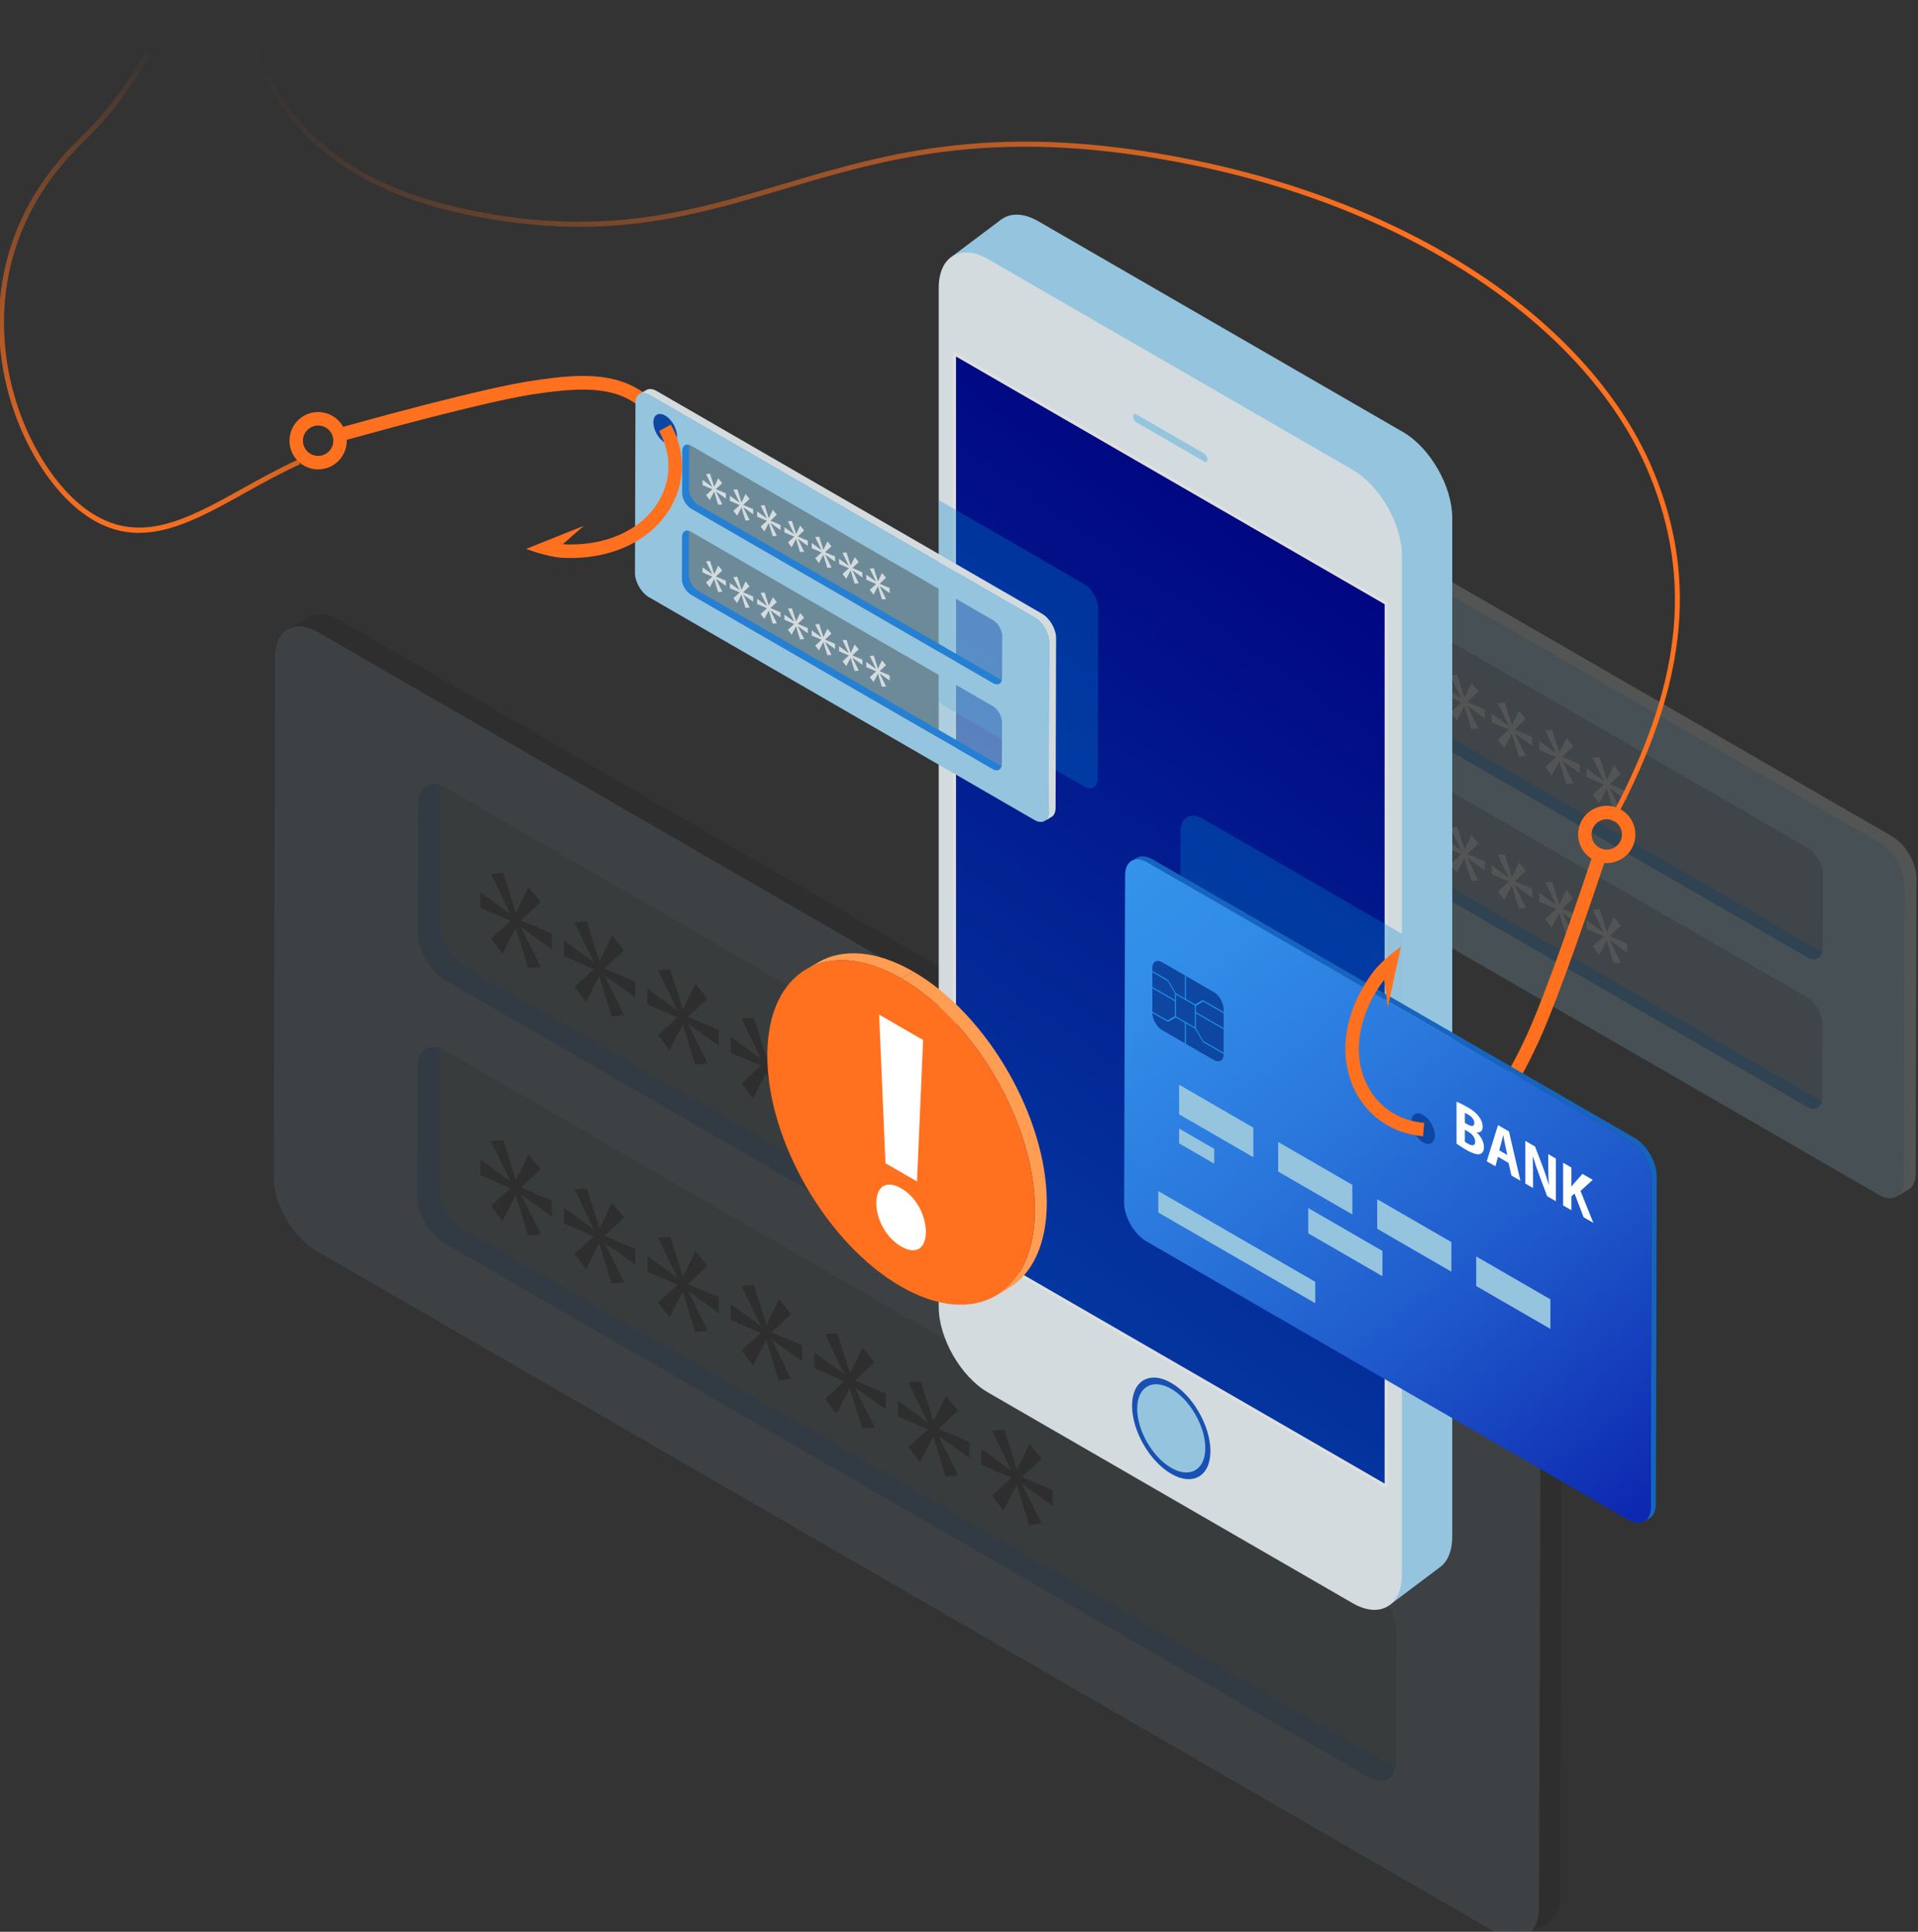 <svg width="564" height="568" viewBox="0 0 564 568" fill="none" xmlns="http://www.w3.org/2000/svg">
<rect x="0" y="0" width="564" height="568" fill="#333333" stroke="none"/>
<g clip-path="url(#clip0_57_3698)">
<mask id="mask0_57_3698" style="mask-type:luminance" maskUnits="userSpaceOnUse" x="-242" y="-132" width="893" height="723">
<path d="M651 -132H-242V591H651V-132Z" fill="white"/>
</mask>
<g mask="url(#mask0_57_3698)">
<g opacity="0.2">
<g opacity="0.6">
<path d="M554.618 246.955C558.58 249.244 561.784 254.791 561.769 259.351L561.521 346.2C561.506 350.76 558.282 352.599 554.321 350.309L357.189 236.392C353.223 234.102 350.024 228.551 350.033 223.991L350.281 137.142C350.296 132.582 353.52 130.748 357.481 133.038L554.608 246.955H554.618Z" fill="#95C4DE"/>
</g>
<path d="M534.71 323.27L380.449 234.126C377.874 232.639 375.794 229.031 375.804 226.072L375.863 204.615C375.863 203.143 376.388 202.107 377.225 201.621C376.037 202.31 374.848 203.004 373.66 203.693C372.823 204.179 372.303 205.215 372.298 206.687L372.238 228.144C372.228 231.103 374.308 234.711 376.883 236.198L531.145 325.342C532.442 326.09 533.616 326.16 534.468 325.669C535.656 324.98 536.845 324.286 538.033 323.597C537.186 324.093 536.008 324.024 534.71 323.27Z" fill="#2580D3"/>
<path d="M534.834 279.331L380.573 190.187C377.998 188.7 375.918 185.096 375.928 182.132L375.987 160.68C375.987 159.208 376.512 158.172 377.349 157.682C376.755 158.029 376.161 158.371 375.566 158.718C374.972 159.065 374.378 159.411 373.784 159.753C372.947 160.239 372.427 161.275 372.422 162.752L372.362 184.204C372.352 187.168 374.432 190.772 377.007 192.259L531.264 281.403C532.561 282.151 533.735 282.225 534.587 281.73C535.775 281.041 536.964 280.347 538.152 279.658C537.306 280.149 536.127 280.079 534.829 279.331H534.834Z" fill="#2580D3"/>
<path d="M556.401 245.918L359.269 132.002C357.273 130.847 355.466 130.738 354.158 131.501C352.97 132.195 351.782 132.884 350.593 133.573C351.895 132.814 353.708 132.923 355.699 134.073L552.83 247.99C556.792 250.28 559.996 255.827 559.981 260.387L559.733 347.236C559.733 349.501 558.931 351.097 557.639 351.845C558.827 351.151 560.016 350.462 561.204 349.768C562.492 349.02 563.294 347.424 563.299 345.159L563.546 258.31C563.561 253.75 560.357 248.203 556.396 245.913L556.401 245.918Z" fill="#D3DBDE"/>
<path d="M552.835 247.996C556.797 250.285 560.001 255.832 559.986 260.392L559.738 347.241C559.723 351.801 556.505 353.64 552.543 351.35L355.411 237.433C351.445 235.143 348.246 229.592 348.256 225.032L348.503 138.183C348.518 133.623 351.737 131.789 355.704 134.079L552.835 247.996ZM535.825 322.681L535.884 301.224C535.894 298.26 533.809 294.657 531.234 293.165L376.973 204.021C374.398 202.534 372.303 203.723 372.298 206.688L372.238 228.144C372.229 231.104 374.308 234.712 376.884 236.199L531.145 325.343C533.72 326.83 535.82 325.635 535.825 322.676V322.681ZM535.949 278.736L536.008 257.284C536.018 254.32 533.933 250.712 531.358 249.22L377.096 160.076C374.521 158.589 372.427 159.783 372.422 162.747L372.362 184.2C372.352 187.164 374.432 190.767 377.007 192.254L531.264 281.398C533.844 282.885 535.939 281.695 535.949 278.731V278.736Z" fill="#95C4DE"/>
<path d="M392.874 179.149L389.68 182.162V182.242L394.755 184.398V187.04L389.68 183.406V183.486L392.908 190.014L390.789 190.187L388.773 183.58L388.709 183.54L386.525 187.758L384.609 185.25L387.803 182.356V182.276L382.826 180.14V177.498L387.768 181.092V181.012L384.609 174.445L386.659 174.271L388.744 180.879L388.808 180.918L390.858 176.666L392.874 179.154V179.149Z" fill="#D3DBDE"/>
<path d="M406.829 187.213L403.634 190.227V190.306L408.71 192.462V195.104L403.634 191.471V191.55L406.863 198.078L404.744 198.251L402.728 191.644L402.659 191.605L400.475 195.823L398.559 193.315L401.753 190.42V190.341L396.776 188.205V185.563L401.718 189.156V189.077L398.559 182.509L400.609 182.336L402.694 188.943L402.758 188.983L404.808 184.725L406.824 187.213H406.829Z" fill="#D3DBDE"/>
<path d="M420.779 195.278L417.584 198.291V198.371L422.66 200.527V203.169L417.584 199.535V199.615L420.813 206.142L418.694 206.316L416.678 199.709L416.609 199.669L414.425 203.887L412.509 201.379L415.703 198.485V198.405L410.726 196.269V193.627L415.668 197.221V197.141L412.509 190.574L414.559 190.4L416.644 197.008L416.713 197.047L418.763 192.794L420.779 195.283V195.278Z" fill="#D3DBDE"/>
<path d="M434.733 203.337L431.539 206.351V206.43L436.615 208.586V211.228L431.539 207.595V207.674L434.768 214.202L432.649 214.375L430.633 207.768L430.564 207.729L428.38 211.947L426.463 209.439L429.657 206.544V206.465L424.681 204.329V201.687L429.623 205.28V205.201L426.463 198.633L428.514 198.46L430.598 205.067L430.663 205.107L432.713 200.849L434.728 203.337H434.733Z" fill="#D3DBDE"/>
<path d="M448.688 211.401L445.494 214.414V214.494L450.57 216.65V219.292L445.494 215.658V215.738L448.723 222.266L446.603 222.439L444.588 215.832L444.519 215.792L442.335 220.01L440.418 217.502L443.612 214.608V214.528L438.635 212.392V209.75L443.578 213.344V213.264L440.418 206.697L442.468 206.523L444.553 213.131L444.623 213.17L446.673 208.917L448.688 211.406V211.401Z" fill="#D3DBDE"/>
<path d="M462.643 219.465L459.449 222.479V222.558L464.525 224.714V227.356L459.449 223.723V223.802L462.678 230.33L460.558 230.503L458.543 223.896L458.474 223.857L456.29 228.075L454.373 225.567L457.567 222.672V222.593L452.591 220.456V217.815L457.533 221.408V221.329L454.373 214.761L456.423 214.588L458.508 221.195L458.578 221.235L460.628 216.977L462.643 219.465Z" fill="#D3DBDE"/>
<path d="M476.598 227.53L473.404 230.543V230.622L478.48 232.779V235.42L473.404 231.787V231.867L476.633 238.394L474.513 238.568L472.498 231.961L472.428 231.921L470.245 236.139L468.328 233.631L471.522 230.737V230.657L466.545 228.521V225.879L471.488 229.473V229.393L468.328 222.826L470.378 222.652L472.463 229.259L472.532 229.299L474.583 225.046L476.598 227.535V227.53Z" fill="#D3DBDE"/>
<path d="M392.874 223.807L389.68 226.821V226.9L394.755 229.056V231.698L389.68 228.065V228.144L392.908 234.672L390.789 234.845L388.773 228.238L388.709 228.198L386.525 232.416L384.609 229.908L387.803 227.014V226.935L382.826 224.798V222.156L387.768 225.75V225.671L384.609 219.103L386.659 218.93L388.744 225.537L388.808 225.576L390.858 221.324L392.874 223.812V223.807Z" fill="#D3DBDE"/>
<path d="M406.829 231.871L403.634 234.885V234.964L408.71 237.12V239.762L403.634 236.129V236.208L406.863 242.736L404.744 242.91L402.728 236.303L402.659 236.263L400.475 240.481L398.559 237.973L401.753 235.078V234.999L396.776 232.863V230.221L401.718 233.814V233.735L398.559 227.168L400.609 226.994L402.694 233.601L402.758 233.641L404.808 229.383L406.824 231.871H406.829Z" fill="#D3DBDE"/>
<path d="M420.779 239.936L417.584 242.949V243.029L422.66 245.185V247.827L417.584 244.194V244.273L420.813 250.801L418.694 250.974L416.678 244.367L416.609 244.327L414.425 248.545L412.509 246.037L415.703 243.143V243.063L410.726 240.927V238.285L415.668 241.879V241.8L412.509 235.232L414.559 235.059L416.644 241.666L416.713 241.705L418.763 237.453L420.779 239.941V239.936Z" fill="#D3DBDE"/>
<path d="M434.733 248L431.539 251.014V251.093L436.615 253.249V255.891L431.539 252.258V252.337L434.768 258.865L432.649 259.039L430.633 252.431L430.564 252.392L428.38 256.61L426.463 254.102L429.657 251.207V251.128L424.681 248.992V246.35L429.623 249.943V249.864L426.463 243.297L428.514 243.123L430.598 249.73L430.663 249.77L432.713 245.512L434.728 248H434.733Z" fill="#D3DBDE"/>
<path d="M448.688 256.065L445.494 259.078V259.158L450.57 261.314V263.956L445.494 260.322V260.402L448.723 266.93L446.603 267.103L444.588 260.496L444.519 260.456L442.335 264.674L440.418 262.166L443.612 259.272V259.192L438.635 257.056V254.414L443.578 258.008V257.928L440.418 251.361L442.468 251.188L444.553 257.795L444.623 257.834L446.673 253.582L448.688 256.07V256.065Z" fill="#D3DBDE"/>
<path d="M462.643 264.128L459.449 267.142V267.221L464.525 269.377V272.019L459.449 268.386V268.465L462.678 274.993L460.558 275.167L458.543 268.559L458.474 268.52L456.29 272.738L454.373 270.23L457.567 267.335V267.256L452.591 265.12V262.478L457.533 266.071V265.992L454.373 259.424L456.423 259.251L458.508 265.858L458.578 265.898L460.628 261.64L462.643 264.128Z" fill="#D3DBDE"/>
<path d="M476.598 272.188L473.404 275.201V275.281L478.48 277.437V280.079L473.404 276.446V276.525L476.633 283.053L474.513 283.226L472.498 276.619L472.428 276.579L470.245 280.797L468.328 278.289L471.522 275.395V275.315L466.545 273.179V270.537L471.488 274.131V274.051L468.328 267.484L470.378 267.311L472.463 273.918L472.532 273.957L474.583 269.705L476.598 272.193V272.188Z" fill="#D3DBDE"/>
</g>
<g opacity="0.1">
<g opacity="0.6">
<path d="M443.548 384.538C450.516 388.568 456.156 398.327 456.131 406.352L455.701 559.168C455.676 567.193 450.006 570.429 443.033 566.4L96.181 365.961C89.204 361.931 83.568 352.162 83.593 344.137L84.024 191.321C84.048 183.296 89.719 180.07 96.696 184.099L443.548 384.538Z" fill="#95C4DE"/>
</g>
<path d="M408.517 518.817L137.09 361.966C132.559 359.344 128.899 353 128.914 347.791L129.023 310.032C129.028 307.439 129.944 305.62 131.415 304.763C129.325 305.977 127.235 307.191 125.146 308.411C123.675 309.268 122.759 311.087 122.754 313.675L122.645 351.429C122.63 356.638 126.29 362.988 130.821 365.605L402.243 522.455C404.526 523.774 406.591 523.898 408.086 523.025C410.176 521.811 412.266 520.592 414.356 519.377C412.86 520.245 410.795 520.121 408.512 518.802L408.517 518.817Z" fill="#2580D3"/>
<path d="M408.735 441.495L137.308 284.644C132.777 282.022 129.117 275.683 129.132 270.468L129.241 232.719C129.246 230.127 130.162 228.303 131.638 227.445C130.593 228.055 129.548 228.66 128.503 229.269C127.458 229.879 126.413 230.489 125.368 231.093C123.893 231.951 122.981 233.775 122.972 236.367L122.863 274.111C122.848 279.326 126.507 285.67 131.038 288.287L402.461 445.133C404.744 446.451 406.814 446.575 408.304 445.708C410.394 444.494 412.484 443.274 414.579 442.06C413.083 442.922 411.013 442.803 408.735 441.485V441.495Z" fill="#2580D3"/>
<path d="M446.683 382.714L99.826 182.276C96.315 180.248 93.135 180.055 90.838 181.393C88.748 182.613 86.658 183.827 84.568 185.041C86.866 183.708 90.045 183.896 93.556 185.924L440.409 386.362C447.381 390.392 453.016 400.152 452.992 408.176L452.556 560.992C452.546 564.977 451.14 567.783 448.872 569.101C450.961 567.882 453.051 566.668 455.141 565.453C457.409 564.135 458.815 561.329 458.825 557.344L459.261 404.528C459.286 396.503 453.65 386.744 446.678 382.714H446.683Z" fill="black"/>
<path d="M440.409 386.362C447.381 390.392 453.016 400.151 452.992 408.176L452.556 560.992C452.536 569.012 446.861 572.249 439.893 568.224L93.041 367.785C86.064 363.755 80.428 353.986 80.453 345.961L80.889 193.145C80.909 185.121 86.584 181.894 93.556 185.924L440.409 386.362ZM410.478 517.776L410.587 480.022C410.602 474.807 406.938 468.463 402.401 465.841L130.979 308.99C126.448 306.368 122.769 308.47 122.749 313.684L122.64 351.438C122.625 356.648 126.284 362.997 130.816 365.614L402.238 522.465C406.769 525.082 410.458 522.98 410.473 517.776H410.478ZM410.696 440.453L410.805 402.704C410.82 397.49 407.155 391.135 402.624 388.518L131.197 231.673C126.666 229.056 122.981 231.157 122.967 236.377L122.858 274.121C122.843 279.335 126.502 285.68 131.034 288.297L402.456 445.142C406.992 447.764 410.676 445.668 410.691 440.453H410.696Z" fill="#95C4DE"/>
<path d="M158.953 265.223L153.333 270.522V270.661L162.266 274.457V279.107L153.333 272.713V272.852L159.013 284.341L155.284 284.648L151.733 273.025L151.614 272.956L147.767 280.376L144.394 275.964L150.015 270.869V270.73L141.26 266.968V262.319L149.955 268.643V268.505L144.394 256.951L148.004 256.644L151.674 268.267L151.793 268.336L155.403 260.847L158.953 265.223Z" fill="black"/>
<path d="M183.505 279.409L177.885 284.707V284.846L186.818 288.643V293.292L177.885 286.898V287.037L183.565 298.526L179.836 298.834L176.285 287.211L176.167 287.141L172.319 294.561L168.946 290.15L174.567 285.054V284.916L165.812 281.154V276.504L174.508 282.829V282.69L168.946 271.136L172.556 270.829L176.226 282.452L176.345 282.522L179.955 275.032L183.505 279.409Z" fill="black"/>
<path d="M208.058 293.599L202.437 298.898V299.037L211.371 302.833V307.483L202.437 301.089V301.228L208.117 312.717L204.388 313.024L200.838 301.401L200.719 301.332L196.871 308.752L193.499 304.34L199.119 299.245V299.106L190.364 295.344V290.695L199.06 297.019V296.881L193.499 285.327L197.109 285.02L200.778 296.643L200.897 296.712L204.507 289.223L208.058 293.599Z" fill="black"/>
<path d="M232.61 307.786L226.99 313.084V313.223L235.923 317.02V321.669L226.99 315.275V315.414L232.67 326.903L228.941 327.211L225.39 315.588L225.271 315.518L221.424 322.938L218.051 318.527L223.672 313.431V313.293L214.917 309.531V304.881L223.612 311.206V311.067L218.051 299.513L221.661 299.206L225.331 310.829L225.45 310.899L229.06 303.409L232.61 307.786Z" fill="black"/>
<path d="M257.162 321.976L251.542 327.275V327.414L260.475 331.21V335.86L251.542 329.466V329.604L257.222 341.094L253.493 341.401L249.942 329.778L249.823 329.709L245.976 337.129L242.603 332.717L248.224 327.622V327.483L239.469 323.721V319.072L248.165 325.396V325.258L242.603 313.704L246.213 313.396L249.883 325.02L250.002 325.089L253.612 317.6L257.162 321.976Z" fill="black"/>
<path d="M281.715 336.162L276.094 341.46V341.599L285.028 345.396V350.045L276.094 343.651V343.79L281.774 355.279L278.045 355.587L274.495 343.964L274.376 343.894L270.528 351.314L267.156 346.903L272.776 341.807V341.669L264.021 337.907V333.257L272.717 339.582V339.443L267.156 327.889L270.766 327.582L274.435 339.205L274.554 339.275L278.164 331.785L281.715 336.162Z" fill="black"/>
<path d="M306.267 350.353L300.647 355.652V355.791L309.58 359.587V364.237L300.647 357.843V357.981L306.327 369.471L302.598 369.778L299.047 358.155L298.928 358.086L295.081 365.505L291.708 361.094L297.329 355.999V355.86L288.573 352.098V347.449L297.269 353.773V353.635L291.708 342.081L295.318 341.773L298.988 353.397L299.106 353.466L302.717 345.977L306.267 350.353Z" fill="black"/>
<path d="M158.953 343.805L153.333 349.104V349.243L162.266 353.039V357.689L153.333 351.295V351.434L159.013 362.923L155.284 363.23L151.733 351.607L151.614 351.538L147.767 358.958L144.394 354.546L150.015 349.451V349.312L141.26 345.55V340.901L149.955 347.225V347.087L144.394 335.533L148.004 335.226L151.674 346.849L151.793 346.918L155.403 339.429L158.953 343.805Z" fill="black"/>
<path d="M183.505 357.991L177.885 363.29V363.428L186.818 367.225V371.874L177.885 365.48V365.619L183.565 377.108L179.836 377.416L176.285 365.793L176.167 365.723L172.319 373.143L168.946 368.732L174.567 363.636V363.498L165.812 359.736V355.086L174.508 361.411V361.272L168.946 349.718L172.556 349.411L176.226 361.034L176.345 361.104L179.955 353.614L183.505 357.991Z" fill="black"/>
<path d="M208.058 372.181L202.437 377.48V377.619L211.371 381.415V386.065L202.437 379.671V379.81L208.117 391.299L204.388 391.606L200.838 379.983L200.719 379.914L196.871 387.334L193.499 382.922L199.119 377.827V377.688L190.364 373.926V369.277L199.06 375.601V375.463L193.499 363.909L197.109 363.602L200.778 375.225L200.897 375.294L204.507 367.805L208.058 372.181Z" fill="black"/>
<path d="M232.61 386.368L226.99 391.666V391.805L235.923 395.602V400.251L226.99 393.857V393.996L232.67 405.485L228.941 405.793L225.39 394.17L225.271 394.1L221.424 401.52L218.051 397.109L223.672 392.013V391.875L214.917 388.113V383.463L223.612 389.788V389.649L218.051 378.095L221.661 377.788L225.331 389.411L225.45 389.481L229.06 381.991L232.61 386.368Z" fill="black"/>
<path d="M257.162 400.558L251.542 405.857V405.996L260.475 409.792V414.442L251.542 408.048V408.186L257.222 419.676L253.493 419.983L249.942 408.36L249.823 408.291L245.976 415.711L242.603 411.299L248.224 406.204V406.065L239.469 402.303V397.654L248.165 403.978V403.84L242.603 392.286L246.213 391.979L249.883 403.602L250.002 403.671L253.612 396.182L257.162 400.558Z" fill="black"/>
<path d="M281.715 414.744L276.094 420.042V420.181L285.028 423.978V428.627L276.094 422.233V422.372L281.774 433.861L278.045 434.169L274.495 422.546L274.376 422.476L270.528 429.896L267.156 425.485L272.776 420.389V420.251L264.021 416.489V411.839L272.717 418.164V418.025L267.156 406.471L270.766 406.164L274.435 417.787L274.554 417.857L278.164 410.367L281.715 414.744Z" fill="black"/>
<path d="M306.267 428.934L300.647 434.233V434.372L309.58 438.168V442.818L300.647 436.424V436.562L306.327 448.052L302.598 448.359L299.047 436.736L298.928 436.667L295.081 444.087L291.708 439.675L297.329 434.58V434.441L288.573 430.679V426.03L297.269 432.354V432.216L291.708 420.662L295.318 420.354L298.988 431.978L299.106 432.047L302.717 424.558L306.267 428.934Z" fill="black"/>
</g>
<path d="M418.793 330.145L418.461 334.095C437.185 335.662 444.895 322.492 452.368 306.428C458.35 293.565 468.462 263.603 471.745 253.739C475.444 254.062 479.054 251.896 480.386 248.247C481.981 243.881 479.733 239.028 475.37 237.432C471.007 235.836 466.159 238.087 464.565 242.453C463.178 246.25 464.698 250.414 467.986 252.485C464.728 262.26 454.596 292.252 448.777 304.757C440.493 322.566 433.58 331.384 418.788 330.145H418.793ZM470.943 249.546C468.63 248.699 467.437 246.126 468.284 243.816C469.13 241.502 471.696 240.307 474.008 241.155C476.321 242.002 477.514 244.57 476.667 246.884C475.821 249.199 473.255 250.394 470.943 249.546Z" fill="#FF701F"/>
<path d="M280.006 75.373L294.58 64.414L294.6 64.429C297.259 62.56 301.082 62.61 305.331 65.063L412.548 127.021C420.521 131.63 427.043 142.966 427.043 152.21V451.825C427.043 455.859 425.805 458.853 423.745 460.568L423.735 460.578C423.71 460.593 423.695 460.603 423.676 460.618L408.497 472.013L402.04 456.702L404.268 455.478L305.331 398.299C297.353 393.694 290.827 382.353 290.827 373.104V80.87L285.81 82.119L280.001 75.378L280.006 75.373Z" fill="#95C4DE"/>
<path d="M276.03 84.608C276.03 75.364 282.557 71.567 290.53 76.177L397.752 138.134C405.725 142.738 412.246 154.079 412.246 163.328V462.943C412.246 472.192 405.725 475.988 397.752 471.379L290.53 409.422C282.557 404.817 276.03 393.476 276.03 384.227V84.608Z" fill="#D3DBDE"/>
<path d="M280.67 363.637L407.606 436.99V177.399L280.67 104.042V363.637Z" fill="url(#paint0_linear_57_3698)"/>
<path d="M280.224 103.264L408.057 177.141V437.768L280.224 363.9V103.264ZM407.156 177.652L281.121 104.825V363.38L407.156 436.211V177.652Z" fill="#E0E0E0"/>
<path d="M333.231 122.475C333.231 123.114 333.622 123.863 334.103 124.135L354.178 135.739C354.654 136.016 355.04 135.719 355.04 135.075C355.04 134.435 354.654 133.692 354.178 133.409L334.098 121.806C333.622 121.528 333.231 121.821 333.231 122.47V122.475Z" fill="#95C4DE"/>
<path d="M334.311 414.145C334.311 420.613 338.837 428.47 344.408 431.691C349.984 434.913 354.505 432.286 354.505 425.818C354.505 419.35 349.989 411.493 344.408 408.272C338.837 405.05 334.311 407.677 334.311 414.15V414.145Z" fill="#95C4DE"/>
<path d="M332.885 413.322C332.885 405.952 338.054 402.943 344.408 406.611C350.766 410.279 355.936 419.27 355.936 426.645C355.936 434.021 350.766 437.019 344.408 433.347C338.054 429.679 332.885 420.692 332.885 413.322ZM334.4 414.199C334.4 420.603 338.891 428.4 344.408 431.592C349.925 434.784 354.421 432.172 354.421 425.768C354.421 419.364 349.93 411.557 344.408 408.365C338.891 405.173 334.4 407.791 334.4 414.194V414.199Z" fill="url(#paint1_linear_57_3698)"/>
<path opacity="0.3" d="M412.256 274.557L353.733 240.738C350.113 238.647 347.141 240.342 347.132 244.505L346.859 340.826C346.844 344.99 349.796 350.105 353.416 352.197L412.251 386.199V274.557H412.256Z" fill="#0288D1"/>
<path d="M334.251 252.228C335.45 251.529 337.108 251.623 338.931 252.679L480.619 334.556C484.239 336.648 487.191 341.768 487.176 345.927L486.903 442.248C486.903 444.315 486.161 445.777 484.977 446.461C484.482 446.748 483.987 447.036 483.486 447.328C484.67 446.639 485.408 445.182 485.413 443.115L485.685 346.794C485.695 342.631 482.744 337.515 479.124 335.424L337.435 253.546C335.613 252.495 333.959 252.401 332.756 253.095C333.251 252.808 333.751 252.52 334.246 252.228H334.251Z" fill="#1565C0"/>
<path d="M337.44 253.546C333.82 251.454 330.849 253.149 330.839 257.313L330.567 353.634C330.557 357.797 333.508 362.913 337.128 365.004L478.817 446.882C482.437 448.974 485.408 447.278 485.418 443.115L485.69 346.794C485.7 342.63 482.749 337.515 479.129 335.424L337.44 253.546Z" fill="url(#paint2_linear_57_3698)"/>
<path d="M340.61 356.514L386.758 383.185V376.885L340.61 350.214V356.514Z" fill="#95C4DE"/>
<path d="M346.73 336.187L357.041 342.145V337.793L346.73 331.835V336.187Z" fill="#95C4DE"/>
<path d="M384.698 362.64L406.517 375.244V367.815L384.698 355.205V362.64Z" fill="#95C4DE"/>
<path d="M434.09 378.129L455.904 390.734V382.035L434.09 369.426V378.129Z" fill="#95C4DE"/>
<path d="M404.972 361.302L426.786 373.907V365.208L404.972 352.599V361.302Z" fill="#95C4DE"/>
<path d="M375.854 344.474L397.667 357.084V348.38L375.854 335.771V344.474Z" fill="#95C4DE"/>
<path d="M346.735 327.647L368.549 340.257V331.553L346.73 318.943L346.735 327.647Z" fill="#95C4DE"/>
<path d="M338.857 297.903C338.857 299.727 340.149 301.967 341.729 302.879L356.942 311.672C358.521 312.584 359.814 311.841 359.814 310.012V296.693C359.814 294.869 358.521 292.629 356.942 291.717L341.729 282.924C340.149 282.012 338.857 282.76 338.857 284.584V297.903Z" fill="#0D47A1"/>
<path d="M345.507 292.133V294.036L338.857 290.195V290.532L345.507 294.378V298.785L343.328 300.044L338.852 297.456V297.793L343.388 300.416V300.247L343.492 300.425L345.71 299.142L348.439 300.718V306.76L348.731 306.928V300.886L351.46 302.463L353.678 306.309L353.782 306.249V306.418L359.804 309.897V309.56L353.847 306.116L351.668 302.344V297.937L359.804 302.636V302.299L351.668 297.595V295.692L353.802 294.458L359.804 297.927V297.59L353.738 294.086V294.255L353.634 294.076L351.455 295.335L348.726 293.759V286.973L348.434 286.805V293.59L345.705 292.014L343.526 288.242L343.422 288.302V288.133L338.842 285.486V285.823L343.363 288.435L345.497 292.133H345.507ZM345.799 292.401L351.38 295.627V302.081L345.799 298.854V292.401Z" fill="#2196F3"/>
<path d="M428.311 323.939C428.954 324.162 430.262 324.807 431.485 325.511C432.985 326.378 433.901 327.072 434.689 328.068C435.447 328.97 435.991 330.145 435.991 331.28C435.991 332.415 435.427 333.114 434.204 332.926V332.965C435.442 334.071 436.363 335.682 436.363 337.302C436.363 338.437 435.912 339.072 435.234 339.315C434.446 339.582 433.124 339.23 430.965 337.981C429.757 337.283 428.855 336.668 428.306 336.261V323.939H428.311ZM430.742 330.145L431.549 330.611C432.837 331.354 433.53 331.141 433.53 330.21C433.53 329.278 432.901 328.395 431.792 327.751C431.262 327.444 430.955 327.305 430.747 327.221V330.145H430.742ZM430.742 335.711C430.985 335.89 431.272 336.053 431.693 336.296C432.802 336.941 433.788 337.02 433.788 335.701C433.788 334.383 432.807 333.367 431.584 332.658L430.747 332.172V335.706L430.742 335.711Z" fill="white"/>
<path d="M440.498 340.143L439.725 342.918L437.18 341.446L440.498 330.819L443.716 332.678L447.084 347.166L444.444 345.639L443.607 341.937L440.498 340.143ZM443.251 339.612L442.572 336.559C442.379 335.702 442.186 334.661 442.023 333.823L441.988 333.803C441.83 334.453 441.666 335.31 441.488 335.935L440.844 338.224L443.246 339.612H443.251Z" fill="white"/>
<path d="M448.535 348.009V335.464L451.402 337.119L453.655 343.018C454.299 344.713 454.943 346.646 455.428 348.341L455.478 348.371C455.319 346.621 455.27 344.901 455.27 343.018V339.35L457.523 340.653V353.198L454.948 351.712L452.63 345.531C451.987 343.821 451.278 341.788 450.749 340.014L450.699 340.004C450.763 341.699 450.798 343.484 450.798 345.531V349.308L448.545 348.004L448.535 348.009Z" fill="white"/>
<path d="M459.647 341.882L462.079 343.285V348.831L462.128 348.861C462.371 348.514 462.628 348.216 462.871 347.909L465.337 345.163L468.348 346.903L464.758 350.169L468.541 359.562L465.674 357.906L463.015 350.952L462.079 351.735V355.83L459.647 354.427V341.882Z" fill="white"/>
<path opacity="0.3" d="M318.831 171.753L276.04 147.024V206.573L318.662 231.202C320.94 232.52 322.797 231.46 322.802 228.838L322.946 178.88C322.956 176.258 321.113 173.066 318.836 171.748L318.831 171.753Z" fill="#0288D1"/>
<path d="M421.942 333.863C421.942 336.083 420.387 336.98 418.461 335.875C416.54 334.765 414.98 332.064 414.98 329.843C414.98 327.622 416.535 326.725 418.461 327.836C420.382 328.946 421.942 331.647 421.942 333.868V333.863Z" fill="#0D47A1"/>
<path d="M403.887 285.645C406.611 282.066 411.944 278.344 411.944 278.344L408.086 296.197L407.052 288.034C399.623 297.897 397.583 309.144 401.589 318.115C404.719 325.109 410.988 329.491 418.793 330.145L418.466 334.095C416.119 333.897 413.871 333.401 411.761 332.628C405.645 330.388 400.713 325.852 397.974 319.731C393.364 309.421 395.578 296.678 403.887 285.645Z" fill="#FF701F"/>
<path d="M193.806 126.752L197.263 124.819C188.096 108.403 172.874 109.36 155.393 112.135C141.393 114.356 110.918 122.708 100.91 125.498C99.113 122.252 95.3 120.462 91.526 121.394C87.015 122.509 84.251 127.089 85.366 131.605C86.48 136.12 91.056 138.886 95.567 137.771C99.489 136.799 102.084 133.211 101.965 129.325C111.884 126.569 142.399 118.217 156.007 116.056C175.394 112.978 186.561 113.791 193.801 126.757L193.806 126.752ZM97.885 128.507C98.474 130.896 97.008 133.325 94.621 133.914C92.229 134.504 89.808 133.042 89.218 130.648C88.629 128.254 90.09 125.83 92.482 125.24C94.874 124.651 97.295 126.113 97.885 128.507Z" fill="#FF701F"/>
<path d="M474.667 241.507L473.36 240.798C494.317 202.068 497.907 170.821 485.002 139.491C467.482 96.944 416.416 62.163 351.732 48.736C293.996 36.746 261.664 46.347 230.397 55.636C211.42 61.271 193.192 66.684 170.412 66.684C161.439 66.684 151.763 65.846 141.052 63.849C112.454 58.52 93.517 47.512 81.459 29.207C63.299 1.634 61.309 -42.202 75.373 -104.813L76.823 -104.486C62.854 -42.291 64.775 1.178 82.702 28.389C94.522 46.337 113.147 57.138 141.324 62.386C178.88 69.385 203.695 62.015 229.971 54.208C261.416 44.87 293.932 35.215 352.034 47.279C384.391 53.995 413.955 66.119 437.541 82.327C460.831 98.337 477.717 117.905 486.374 138.926C492.554 153.939 494.931 168.754 493.638 184.224C492.158 201.904 485.953 220.64 474.662 241.507H474.667Z" fill="url(#paint3_linear_57_3698)"/>
<path d="M40.901 156.68C35.043 156.68 29.185 154.777 23.153 149.954C12.363 141.34 0.958 122.123 -0.211 98.609C-0.964 83.457 2.468 61.167 23.099 41.034C60.843 4.196 53.133 -33.821 46.933 -64.373C45.274 -72.556 43.704 -80.283 43.179 -87.247L44.66 -87.361C45.18 -80.487 46.74 -72.804 48.389 -64.67C54.658 -33.766 62.462 4.692 24.134 42.094C3.899 61.841 0.532 83.685 1.27 98.53C2.414 121.583 13.551 140.378 24.079 148.785C39.678 161.235 54.316 153.092 71.267 143.659C76.482 140.76 81.87 137.761 87.609 135.159L88.223 136.512C82.538 139.085 77.175 142.068 71.99 144.958C60.992 151.079 50.939 156.67 40.901 156.67V156.68Z" fill="url(#paint4_linear_57_3698)"/>
<g opacity="0.6">
<path d="M305.411 181.061C307.689 182.38 309.531 185.567 309.526 188.194L309.382 238.151C309.372 240.773 307.52 241.834 305.242 240.515L191.855 174.994C189.572 173.676 187.735 170.484 187.74 167.862L187.883 117.905C187.893 115.283 189.745 114.227 192.023 115.545L305.411 181.071V181.061Z" fill="#95C4DE"/>
</g>
<path d="M293.956 224.956L205.23 173.681C203.75 172.823 202.551 170.746 202.556 169.046L202.591 156.704C202.591 155.857 202.893 155.262 203.373 154.984C202.69 155.381 202.007 155.777 201.323 156.179C200.843 156.456 200.546 157.056 200.541 157.899L200.506 170.241C200.501 171.946 201.695 174.018 203.18 174.875L291.906 226.151C292.654 226.582 293.328 226.622 293.818 226.339C294.501 225.943 295.185 225.546 295.868 225.145C295.378 225.427 294.704 225.387 293.956 224.956Z" fill="#2580D3"/>
<path d="M294.031 199.683L205.305 148.407C203.824 147.55 202.626 145.478 202.63 143.773L202.665 131.431C202.665 130.583 202.967 129.989 203.448 129.706C203.106 129.904 202.764 130.103 202.423 130.301C202.081 130.499 201.739 130.697 201.397 130.896C200.917 131.173 200.615 131.773 200.615 132.621L200.58 144.957C200.58 146.662 201.774 148.734 203.254 149.592L291.981 200.868C292.728 201.299 293.402 201.338 293.892 201.056C294.575 200.659 295.259 200.263 295.942 199.861C295.452 200.144 294.778 200.104 294.031 199.673V199.683Z" fill="#2580D3"/>
<path d="M306.436 180.467L193.048 114.941C191.899 114.277 190.859 114.217 190.112 114.653C189.428 115.05 188.745 115.446 188.062 115.848C188.814 115.412 189.854 115.471 190.998 116.135L304.385 181.661C306.663 182.98 308.506 186.167 308.501 188.794L308.357 238.751C308.357 240.054 307.896 240.971 307.154 241.403C307.837 241.006 308.52 240.61 309.204 240.208C309.947 239.777 310.407 238.86 310.407 237.556L310.551 187.599C310.556 184.977 308.713 181.785 306.436 180.467Z" fill="#D3DBDE"/>
<path d="M304.385 181.661C306.663 182.979 308.506 186.166 308.501 188.793L308.357 238.751C308.352 241.373 306.495 242.428 304.217 241.115L190.83 175.589C188.547 174.271 186.71 171.079 186.715 168.457L186.858 118.499C186.863 115.877 188.72 114.822 190.998 116.14L304.385 181.666V181.661ZM294.6 224.62L294.635 212.278C294.635 210.573 293.441 208.501 291.961 207.643L203.23 156.368C201.749 155.51 200.546 156.199 200.541 157.899L200.506 170.241C200.501 171.946 201.695 174.018 203.18 174.875L291.906 226.151C293.387 227.009 294.595 226.32 294.6 224.62ZM294.67 199.341L294.704 186.999C294.704 185.294 293.511 183.217 292.03 182.36L203.299 131.084C201.818 130.227 200.615 130.916 200.61 132.621L200.575 144.958C200.575 146.663 201.769 148.734 203.25 149.592L291.976 200.868C293.456 201.725 294.665 201.041 294.67 199.336V199.341Z" fill="#95C4DE"/>
<path d="M212.376 142.063L210.539 143.793V143.838L213.461 145.077V146.598L210.539 144.507V144.551L212.396 148.309L211.178 148.408L210.019 144.611L209.98 144.591L208.722 147.015L207.617 145.572L209.455 143.907V143.862L206.592 142.633V141.112L209.435 143.178V143.134L207.617 139.357L208.796 139.258L209.994 143.055L210.034 143.074L211.213 140.626L212.371 142.058L212.376 142.063Z" fill="#D3DBDE"/>
<path d="M220.404 146.698L218.566 148.428V148.473L221.488 149.712V151.233L218.566 149.142V149.186L220.423 152.943L219.205 153.042L218.046 149.241L218.007 149.221L216.749 151.645L215.645 150.202L217.482 148.537V148.492L214.62 147.263V145.741L217.462 147.808V147.764L215.645 143.987L216.823 143.888L218.022 147.689L218.061 147.709L219.24 145.261L220.399 146.693L220.404 146.698Z" fill="#D3DBDE"/>
<path d="M228.426 151.337L226.589 153.067V153.111L229.51 154.35V155.872L226.589 153.78V153.825L228.446 157.582L227.227 157.681L226.069 153.879L226.029 153.86L224.771 156.283L223.667 154.841L225.504 153.176V153.131L222.642 151.902V150.38L225.484 152.447V152.402L223.667 148.626L224.845 148.526L226.044 152.328L226.084 152.348L227.262 149.899L228.421 151.332L228.426 151.337Z" fill="#D3DBDE"/>
<path d="M236.453 155.976L234.616 157.706V157.751L237.538 158.99V160.512L234.616 158.42V158.465L236.473 162.222L235.255 162.321L234.096 158.524L234.056 158.499L232.799 160.923L231.694 159.481L233.531 157.815V157.771L230.669 156.541V155.02L233.512 157.087V157.042L231.694 153.265L232.873 153.166L234.071 156.968L234.111 156.988L235.289 154.539L236.448 155.971L236.453 155.976Z" fill="#D3DBDE"/>
<path d="M244.481 160.616L242.643 162.346V162.39L245.565 163.63V165.151L242.643 163.06V163.104L244.5 166.861L243.282 166.96L242.123 163.164L242.084 163.144L240.826 165.568L239.722 164.125L241.559 162.46V162.415L238.697 161.186V159.664L241.539 161.731V161.687L239.722 157.91L240.9 157.811L242.099 161.607L242.138 161.627L243.317 159.179L244.476 160.611L244.481 160.616Z" fill="#D3DBDE"/>
<path d="M252.508 165.25L250.671 166.98V167.024L253.592 168.263V169.785L250.671 167.693V167.738L252.528 171.495L251.309 171.594L250.151 167.797L250.111 167.778L248.853 170.201L247.749 168.759L249.586 167.094V167.049L246.724 165.82V164.298L249.566 166.365V166.32L247.749 162.543L248.928 162.444L250.126 166.241L250.166 166.261L251.344 163.812L252.503 165.245L252.508 165.25Z" fill="#D3DBDE"/>
<path d="M260.53 169.889L258.693 171.619V171.664L261.615 172.903V174.425L258.693 172.338V172.383L260.55 176.14L259.332 176.239L258.173 172.437L258.133 172.417L256.875 174.841L255.771 173.399L257.608 171.733V171.689L254.746 170.459V168.938L257.589 171.005V170.96L255.771 167.183L256.95 167.084L258.148 170.881L258.188 170.906L259.366 168.457L260.525 169.889H260.53Z" fill="#D3DBDE"/>
<path d="M212.376 167.748L210.539 169.478V169.522L213.461 170.761V172.283L210.539 170.191V170.236L212.396 173.993L211.178 174.092L210.019 170.291L209.98 170.271L208.722 172.695L207.617 171.252L209.455 169.587V169.542L206.592 168.313V166.791L209.435 168.858V168.814L207.617 165.037L208.796 164.938L209.994 168.739L210.034 168.759L211.213 166.31L212.371 167.743L212.376 167.748Z" fill="#D3DBDE"/>
<path d="M220.404 172.388L218.566 174.117V174.162L221.488 175.401V176.923L218.566 174.831V174.876L220.423 178.633L219.205 178.732L218.046 174.935L218.007 174.91L216.749 177.334L215.645 175.892L217.482 174.226V174.182L214.62 172.953V171.431L217.462 173.498V173.453L215.645 169.676L216.823 169.577L218.022 173.379L218.061 173.399L219.24 170.95L220.399 172.383L220.404 172.388Z" fill="#D3DBDE"/>
<path d="M228.426 177.026L226.589 178.756V178.801L229.51 180.04V181.561L226.589 179.47V179.514L228.446 183.271L227.227 183.371L226.069 179.574L226.029 179.554L224.771 181.978L223.667 180.535L225.504 178.87V178.825L222.642 177.596V176.074L225.484 178.141V178.097L223.667 174.32L224.845 174.221L226.044 178.017L226.084 178.037L227.262 175.589L228.421 177.021L228.426 177.026Z" fill="#D3DBDE"/>
<path d="M236.453 181.666L234.616 183.396V183.44L237.538 184.679V186.201L234.616 184.109V184.154L236.473 187.911L235.255 188.01L234.096 184.209L234.056 184.189L232.799 186.613L231.694 185.17L233.531 183.505V183.46L230.669 182.231V180.709L233.512 182.776V182.732L231.694 178.955L232.873 178.855L234.071 182.652L234.111 182.672L235.289 180.223L236.448 181.656L236.453 181.666Z" fill="#D3DBDE"/>
<path d="M244.481 186.301L242.643 188.03V188.075L245.565 189.314V190.836L242.643 188.744V188.789L244.5 192.546L243.282 192.645L242.123 188.843L242.084 188.824L240.826 191.247L239.722 189.805L241.559 188.139V188.095L238.697 186.866V185.344L241.539 187.411V187.366L239.722 183.589L240.9 183.49L242.099 187.287L242.138 187.312L243.317 184.863L244.476 186.296L244.481 186.301Z" fill="#D3DBDE"/>
<path d="M252.508 190.939L250.671 192.669V192.714L253.592 193.953V195.475L250.671 193.383V193.427L252.528 197.185L251.309 197.284L250.151 193.487L250.111 193.462L248.853 195.886L247.749 194.444L249.586 192.778V192.734L246.724 191.504V189.983L249.566 192.05V192.005L247.749 188.228L248.928 188.129L250.126 191.931L250.166 191.95L251.344 189.502L252.503 190.934L252.508 190.939Z" fill="#D3DBDE"/>
<path d="M260.53 195.579L258.693 197.309V197.353L261.615 198.592V200.114L258.693 198.027V198.072L260.55 201.829L259.332 201.928L258.173 198.131L258.133 198.112L256.875 200.535L255.771 199.093L257.608 197.428V197.383L254.746 196.154V194.632L257.589 196.699V196.654L255.771 192.877L256.95 192.778L258.148 196.58L258.188 196.6L259.366 194.151L260.525 195.584L260.53 195.579Z" fill="#D3DBDE"/>
<path d="M237.112 284.977C238.276 284.298 239.439 283.623 240.603 282.944C247.759 278.781 257.668 279.371 268.602 285.69L265.111 287.722C254.177 281.403 244.268 280.818 237.112 284.977Z" fill="#FF9D52"/>
<path d="M296.338 378.938C295.175 379.617 294.011 380.292 292.847 380.971C299.909 376.862 304.291 368.128 304.326 355.712C304.395 330.721 286.835 300.278 265.111 287.723L268.602 285.69C290.331 298.245 307.886 328.689 307.817 353.68C307.782 366.096 303.405 374.829 296.338 378.938Z" fill="#FF9D52"/>
<path d="M265.106 287.718C286.835 300.273 304.395 330.716 304.321 355.707C304.252 380.698 286.578 390.78 264.848 378.22C243.119 365.66 225.559 335.222 225.628 310.23C225.697 285.239 243.371 275.158 265.101 287.713L265.106 287.718Z" fill="#FF701F"/>
<path d="M257.692 353.729C257.692 348.743 260.703 346.909 265.016 349.402C269.33 351.895 272.177 357.114 272.261 362.15C272.261 367.042 269.414 369.064 265.016 366.522C260.619 363.984 257.692 358.621 257.692 353.729ZM260.376 342.016L258.505 298.319L271.444 305.799L269.652 347.379L260.371 342.016H260.376Z" fill="white"/>
<path d="M199.08 128.214C199.08 130.435 197.52 131.337 195.599 130.227C193.677 129.116 192.122 126.415 192.122 124.194C192.122 121.974 193.677 121.077 195.604 122.187C197.525 123.297 199.085 125.999 199.085 128.219L199.08 128.214Z" fill="#0D47A1"/>
<path d="M165.267 163.996C160.781 163.733 154.714 161.389 154.714 161.389L171.66 154.613L165.475 160.036C177.801 160.69 188.26 156.1 193.449 147.758C197.495 141.255 197.624 133.597 193.806 126.757L197.262 124.819C198.411 126.876 199.253 129.023 199.793 131.203C201.353 137.528 200.353 144.165 196.812 149.855C190.85 159.441 179.054 164.73 165.267 164.001V163.996Z" fill="#FF701F"/>
</g>
</g>
<defs>
<linearGradient id="paint0_linear_57_3698" x1="279.536" y1="362.839" x2="407.148" y2="180.804" gradientUnits="userSpaceOnUse">
<stop stop-color="#0437A0"/>
<stop offset="1" stop-color="#010782"/>
</linearGradient>
<linearGradient id="paint1_linear_57_3698" x1="410.039" y1="457.887" x2="386.978" y2="444.585" gradientUnits="userSpaceOnUse">
<stop stop-color="#459CED"/>
<stop offset="0.26" stop-color="#3C8DE1"/>
<stop offset="0.76" stop-color="#2566C2"/>
<stop offset="1" stop-color="#1951B2"/>
</linearGradient>
<linearGradient id="paint2_linear_57_3698" x1="483.293" y1="445.489" x2="331.923" y2="253.972" gradientUnits="userSpaceOnUse">
<stop stop-color="#0E28B0"/>
<stop offset="0.02" stop-color="#0E2AB1"/>
<stop offset="0.33" stop-color="#1E57CA"/>
<stop offset="0.61" stop-color="#2A77DC"/>
<stop offset="0.84" stop-color="#318BE7"/>
<stop offset="1" stop-color="#3493EB"/>
</linearGradient>
<linearGradient id="paint3_linear_57_3698" x1="406.5" y1="68" x2="74.5" y2="8.5" gradientUnits="userSpaceOnUse">
<stop stop-color="#FF701F"/>
<stop offset="1" stop-color="#FF701F" stop-opacity="0"/>
</linearGradient>
<linearGradient id="paint4_linear_57_3698" x1="22" y1="157" x2="44" y2="13" gradientUnits="userSpaceOnUse">
<stop stop-color="#FF701F"/>
<stop offset="1" stop-color="#FF701F" stop-opacity="0"/>
</linearGradient>
<clipPath id="clip0_57_3698">
<rect width="564" height="568" fill="white"/>
</clipPath>
</defs>
</svg>
